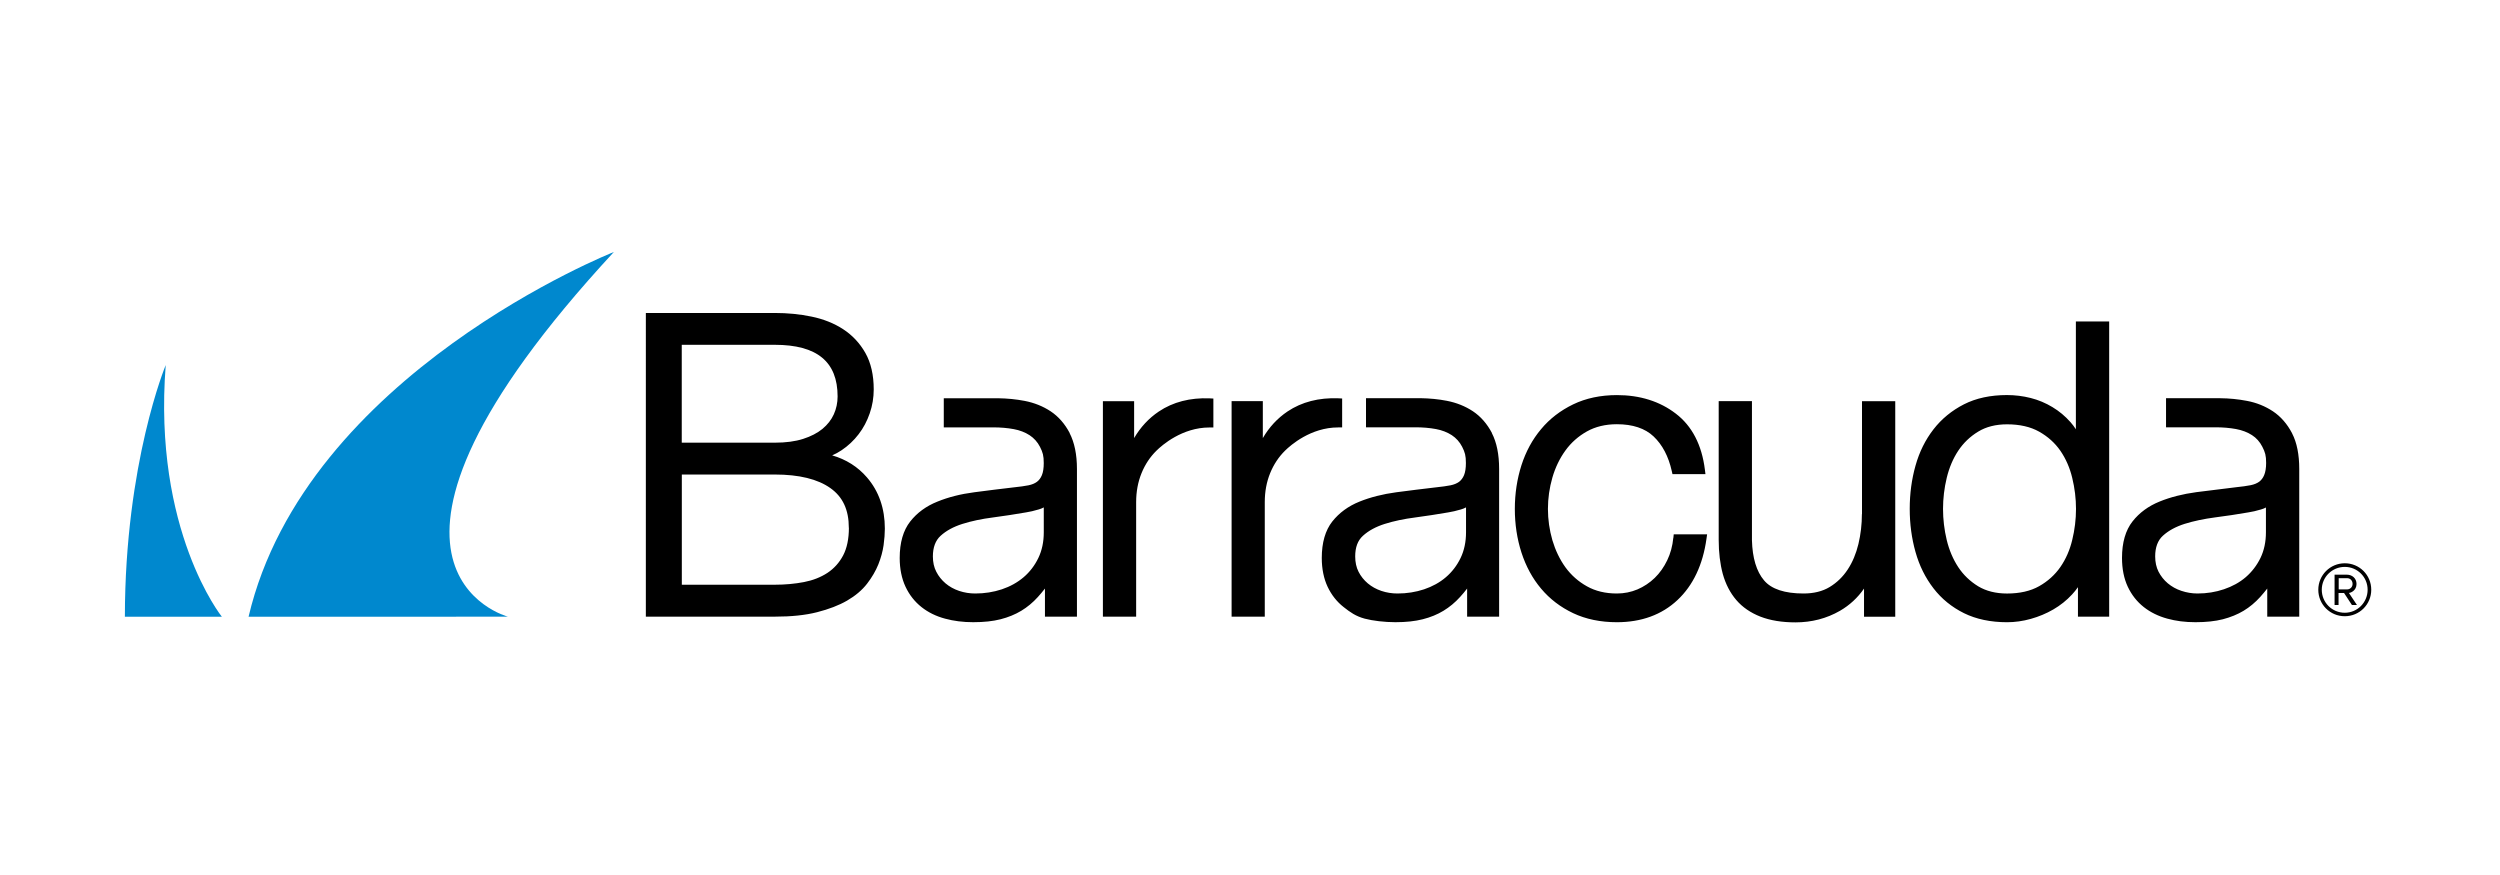 <svg xmlns="http://www.w3.org/2000/svg" xmlns:xlink="http://www.w3.org/1999/xlink" id="Layer_1" x="0px" y="0px" width="1000px" height="350px" viewBox="0 0 1000 350" style="enable-background:new 0 0 1000 350;" xml:space="preserve"><style type="text/css">	.st0{fill:#0088CE;}</style><g id="Layer_1_00000183957785888377858580000001187056079729606814_">	<g>		<path class="st0" d="M88.76,246.69H49.95c0.06-61.59,16.34-100.67,16.34-100.67c-5.19,66.27,22.47,100.7,22.47,100.7l0,0V246.69z    M245.55,100.79c0,0-123.25,48.68-146.12,145.89H203.2C203.2,246.69,128.68,227.17,245.55,100.79z"></path>		<path d="M483.84,159.34l1.51,0.08v11.57h-1.56c-10.9,0-18.99,7.08-21.19,9.26c-2.59,2.54-4.6,5.58-5.99,9.03   c-1.42,3.48-2.15,7.39-2.15,11.57v45.83h-13.3v-86.2h12.49v14.75c2.54-4.35,5.85-7.92,9.87-10.62c5.69-3.82,12.55-5.58,20.35-5.27   l0,0H483.84z M427.85,173.25c1.92,3.71,2.93,8.53,2.93,14.33v59.08h-12.8v-11.24c-0.95,1.2-1.87,2.34-2.82,3.37   c-1.98,2.2-4.24,4.07-6.64,5.52c-2.45,1.48-5.24,2.62-8.31,3.4c-3.04,0.78-6.64,1.17-10.93,1.17c-4.01,0-7.81-0.47-11.26-1.42   c-3.57-0.95-6.75-2.51-9.42-4.63c-2.68-2.12-4.85-4.85-6.38-8.11c-1.53-3.26-2.34-7.14-2.34-11.54c0-6.13,1.42-11.04,4.21-14.58   c2.73-3.48,6.38-6.16,10.87-7.95c4.35-1.78,9.31-3.04,14.72-3.74c5.32-0.7,10.71-1.37,16.2-2.01c2.06-0.2,3.9-0.47,5.52-0.78   c1.37-0.28,2.51-0.75,3.37-1.39c0.86-0.64,1.51-1.51,1.98-2.65c0.5-1.2,0.75-2.84,0.75-4.85c0-2.98-0.39-4.29-1.51-6.5   c-1-1.95-2.4-3.48-4.13-4.63c-1.81-1.17-3.96-2.01-6.36-2.45c-2.56-0.47-5.3-0.7-8.17-0.7h-19.82v-11.65h21.72   c3.71,0.06,7.16,0.39,10.65,1.06c3.85,0.75,7.33,2.15,10.4,4.18c3.09,2.06,5.66,4.99,7.61,8.7H427.85L427.85,173.25z    M417.48,202.97c-0.59,0.33-1.25,0.59-2.01,0.81c-1.87,0.56-3.57,0.95-5.02,1.17c-4.35,0.75-8.84,1.45-13.33,2.04   c-4.4,0.56-8.5,1.42-12.21,2.59c-3.51,1.12-6.44,2.7-8.67,4.74c-2.06,1.87-3.09,4.66-3.09,8.25c0,2.31,0.45,4.38,1.37,6.13   c0.92,1.81,2.15,3.32,3.71,4.66c1.56,1.31,3.37,2.31,5.44,3.01c2.12,0.7,4.24,1.03,6.44,1.03c3.71,0,7.28-0.56,10.62-1.67   c3.35-1.12,6.27-2.76,8.73-4.85c2.45-2.09,4.43-4.68,5.88-7.69c1.45-3.01,2.17-6.44,2.17-10.26V203l0,0L417.48,202.97z    M536.86,170.97V159.4l-1.51-0.08c-7.78-0.31-14.64,1.45-20.35,5.27c-4.01,2.7-7.33,6.27-9.87,10.65v-14.78h-12.49v86.2h13.27   v-45.83c0-4.18,0.72-8.06,2.15-11.57c1.42-3.48,3.43-6.52,5.99-9.03c2.2-2.17,10.29-9.26,21.19-9.26L536.86,170.97L536.86,170.97   L536.86,170.97z M346.78,190.96c4.77,5.52,7.16,12.43,7.16,20.49c0,1.95-0.17,4.18-0.5,6.61c-0.36,2.51-1.06,5.07-2.09,7.67   c-1.06,2.62-2.56,5.21-4.52,7.75c-1.98,2.56-4.68,4.85-8,6.77c-3.23,1.87-7.28,3.43-11.99,4.63c-4.68,1.2-10.37,1.78-16.87,1.78   h-51.63V125.19h51.63c5.02,0,9.95,0.47,14.64,1.45c4.77,0.98,9.03,2.68,12.66,5.05c3.68,2.4,6.66,5.58,8.87,9.48   c2.23,3.93,3.35,8.84,3.35,14.61c0,3.26-0.53,6.47-1.59,9.53c-1.06,3.09-2.54,5.91-4.46,8.39c-1.92,2.51-4.21,4.66-6.83,6.41   c-1.17,0.78-2.43,1.48-3.74,2.04C338.45,183.76,343.13,186.72,346.78,190.96z M272.73,177.07h37.22c4.35,0,8.14-0.5,11.29-1.51   c3.12-1,5.72-2.34,7.75-4.01c2.01-1.67,3.54-3.62,4.54-5.83s1.51-4.63,1.51-7.14c0-13.88-8.22-20.66-25.12-20.66h-37.22v39.11   h0.03V177.07z M339.53,211.11c0-7.16-2.4-12.35-7.36-15.86c-5.05-3.6-12.52-5.44-22.22-5.44h-37.22v44.08h37.22   c4.07,0,8-0.36,11.63-1.06c3.51-0.67,6.69-1.9,9.4-3.68c2.62-1.73,4.74-4.07,6.27-6.97c1.53-2.9,2.31-6.64,2.31-11.12v0.06H339.53   z M916.86,173.39c1.9,3.68,2.84,8.48,2.84,14.19v59.08h-12.8v-11.24c-0.92,1.17-1.87,2.31-2.82,3.37   c-1.98,2.2-4.24,4.07-6.64,5.52c-2.4,1.45-5.21,2.59-8.31,3.4c-3.04,0.78-6.72,1.17-10.93,1.17c-4.21,0-7.78-0.47-11.26-1.42   c-3.6-0.98-6.77-2.54-9.42-4.63c-2.7-2.12-4.88-4.88-6.41-8.14s-2.31-7.14-2.31-11.54c0-6.13,1.42-11.04,4.21-14.58   c2.73-3.48,6.38-6.16,10.87-7.97c4.32-1.76,9.26-3.01,14.69-3.74c5.32-0.7,10.73-1.37,16.2-2.01c2.01-0.2,3.85-0.45,5.52-0.78   c1.37-0.28,2.51-0.75,3.4-1.39c0.84-0.64,1.51-1.51,1.98-2.65c0.5-1.2,0.78-2.82,0.78-4.85c0-2.98-0.39-4.29-1.53-6.5   c-1-1.95-2.37-3.51-4.13-4.63c-1.81-1.17-3.96-1.98-6.36-2.43c-2.56-0.47-5.32-0.7-8.17-0.7h-19.85v-11.63h21.72   c3.6,0.03,7.16,0.39,10.65,1.06c3.85,0.72,7.33,2.15,10.4,4.18c3.09,2.06,5.66,4.99,7.61,8.7   C916.8,173.25,916.86,173.39,916.86,173.39z M906.43,202.97c-0.59,0.33-1.25,0.59-2.01,0.81c-1.87,0.56-3.54,0.95-5.05,1.17   c-4.38,0.75-8.84,1.45-13.33,2.01c-4.46,0.59-8.59,1.45-12.21,2.59c-3.51,1.12-6.44,2.7-8.67,4.74c-2.06,1.87-3.09,4.66-3.09,8.25   c0,2.31,0.45,4.38,1.34,6.13c0.92,1.78,2.15,3.35,3.71,4.66c1.56,1.31,3.4,2.34,5.44,3.01c2.09,0.7,4.24,1.06,6.44,1.06   c3.68,0,7.25-0.56,10.59-1.7c3.32-1.12,6.27-2.73,8.73-4.85c2.45-2.12,4.43-4.71,5.88-7.69c1.45-3.01,2.17-6.44,2.17-10.26v-9.93   H906.43z M669.32,215.16c-0.31,3.23-1.12,6.24-2.43,8.95c-1.31,2.73-2.98,5.1-4.99,7.05c-2.04,1.98-4.38,3.51-6.91,4.6   c-2.59,1.09-5.35,1.64-8.25,1.64c-4.52,0-8.56-0.95-11.96-2.87c-3.43-1.9-6.3-4.46-8.59-7.58c-2.29-3.18-4.04-6.83-5.24-10.87   c-1.17-4.07-1.78-8.28-1.78-12.52s0.61-8.45,1.78-12.52c1.17-4.04,2.93-7.69,5.24-10.87c2.26-3.12,5.16-5.69,8.59-7.61   c3.4-1.9,7.42-2.87,11.96-2.87c6.33,0,11.26,1.64,14.69,4.88c3.51,3.32,5.97,7.97,7.28,13.86l0.28,1.23h13.19l-0.22-1.76   c-1.23-9.95-5.16-17.51-11.63-22.44c-6.41-4.93-14.36-7.42-23.56-7.42c-6.52,0-12.43,1.25-17.51,3.71   c-5.07,2.45-9.4,5.77-12.82,9.9c-3.46,4.1-6.11,8.98-7.86,14.44s-2.65,11.35-2.65,17.48s0.89,11.99,2.65,17.45   c1.78,5.49,4.4,10.34,7.86,14.44c3.46,4.13,7.78,7.42,12.82,9.81c5.07,2.4,10.96,3.62,17.48,3.62c9.81,0,17.98-2.98,24.25-8.87   c6.24-5.85,10.15-14.11,11.6-24.51l0.25-1.78h-13.35l-0.14,1.42H669.32L669.32,215.16z M744.76,205.65   c0,4.07-0.47,8.09-1.39,11.96c-0.92,3.82-2.34,7.25-4.29,10.2c-1.9,2.9-4.32,5.24-7.22,7c-2.84,1.73-6.38,2.59-10.45,2.59   c-7.53,0-12.85-1.76-15.78-5.24c-3.04-3.57-4.66-8.98-4.85-16.06v-55.65h-13.3v55.51c0,5.05,0.56,9.62,1.64,13.63   c1.14,4.07,2.96,7.58,5.41,10.43c2.45,2.87,5.72,5.1,9.65,6.64c3.88,1.51,8.59,2.29,14.02,2.29c6.47,0,12.46-1.56,17.79-4.63   c3.85-2.23,7.08-5.21,9.62-8.89v11.26h12.49v-86.2h-13.3v45.19l0,0L744.76,205.65z M830.4,128.59h13.27v118.07h-12.49v-11.79   c-0.7,1-1.48,1.98-2.34,2.9c-2.17,2.37-4.71,4.38-7.53,6.02c-2.79,1.62-5.8,2.87-8.98,3.76c-3.15,0.89-6.36,1.34-9.53,1.34   c-6.55,0-12.35-1.23-17.2-3.62c-4.85-2.4-8.98-5.74-12.21-9.95c-3.23-4.18-5.66-9.06-7.19-14.53c-1.53-5.41-2.31-11.21-2.31-17.26   s0.78-11.85,2.31-17.26c1.53-5.49,3.96-10.37,7.19-14.53c3.23-4.18,7.33-7.53,12.18-10.01c4.88-2.48,10.65-3.71,17.2-3.71   c3.21,0,6.41,0.39,9.48,1.17c3.09,0.78,6.02,2.01,8.73,3.65c2.7,1.62,5.07,3.6,7.22,6.02c0.78,0.89,1.51,1.84,2.15,2.84v-43.13   H830.4L830.4,128.59z M830.4,203.56c0-4.1-0.5-8.28-1.51-12.41c-0.95-3.99-2.54-7.64-4.74-10.85c-2.17-3.12-5.02-5.69-8.5-7.64   c-3.46-1.95-7.78-2.93-12.82-2.93c-4.52,0-8.39,0.98-11.57,2.93c-3.23,1.95-5.91,4.54-7.97,7.64c-2.09,3.15-3.62,6.8-4.6,10.85   c-0.98,4.07-1.48,8.25-1.48,12.41s0.5,8.36,1.48,12.43c0.98,4.07,2.54,7.72,4.6,10.85s4.74,5.69,7.97,7.67   c3.18,1.92,7.08,2.9,11.57,2.9c5.05,0,9.37-0.98,12.82-2.93c3.46-1.95,6.33-4.54,8.5-7.67c2.2-3.18,3.79-6.83,4.74-10.82   C829.9,211.87,830.4,207.68,830.4,203.56z M596.75,173.25c1.92,3.71,2.9,8.53,2.9,14.33v59.08h-12.8v-11.24   c-0.92,1.2-1.84,2.31-2.82,3.37c-1.98,2.2-4.21,4.04-6.64,5.52c-2.43,1.48-5.21,2.62-8.31,3.4c-3.07,0.78-6.64,1.17-10.93,1.17   s-9.03-0.56-12.27-1.42c-3.6-0.98-5.77-2.54-8.42-4.63c-2.68-2.09-4.85-4.82-6.41-8.11c-1.53-3.26-2.34-7.14-2.34-11.54   c0-6.13,1.42-11.04,4.21-14.58c2.76-3.48,6.41-6.16,10.87-7.95c4.35-1.76,9.28-3.01,14.72-3.74c5.32-0.7,10.71-1.37,16.2-2.01   c2.04-0.2,3.88-0.47,5.52-0.78c1.37-0.28,2.51-0.75,3.4-1.39c0.84-0.64,1.51-1.53,1.98-2.65c0.5-1.23,0.75-2.84,0.75-4.88   c0-2.96-0.39-4.29-1.51-6.5c-1-1.95-2.4-3.48-4.13-4.63c-1.81-1.17-3.96-2.01-6.36-2.45c-2.56-0.47-5.3-0.7-8.14-0.7H546.4v-11.65   h21.72c3.68,0.06,7.25,0.39,10.65,1.06c3.85,0.75,7.33,2.15,10.4,4.18c3.09,2.06,5.66,4.99,7.61,8.7h-0.03L596.75,173.25z    M586.38,202.97c-0.59,0.33-1.28,0.59-2.01,0.81c-1.9,0.56-3.6,0.95-5.02,1.17c-4.27,0.75-8.75,1.42-13.3,2.04   c-4.4,0.56-8.5,1.42-12.21,2.59c-3.51,1.12-6.44,2.7-8.67,4.74c-2.09,1.9-3.09,4.6-3.09,8.25c0,2.31,0.45,4.4,1.34,6.13   c0.89,1.76,2.15,3.35,3.71,4.66c1.56,1.31,3.37,2.31,5.44,3.01c2.09,0.7,4.24,1.03,6.44,1.03c3.71,0,7.28-0.56,10.62-1.67   c3.32-1.12,6.27-2.73,8.73-4.85c2.45-2.09,4.43-4.68,5.88-7.69c1.45-3.01,2.17-6.47,2.17-10.26V203l0,0L586.38,202.97z    M939.55,237.15l3.23,4.85h-2.01l-3.15-4.8h-2.2v4.8h-1.59v-12.13h4.93c2.09,0,3.85,1.45,3.85,3.71c0,2.7-2.4,3.6-3.09,3.6h0.03   V237.15z M938.83,235.76c1.25,0,2.2-0.95,2.2-2.2c0-1.34-0.95-2.29-2.2-2.29h-3.35v4.49H938.83z M948.5,235.9   c0,5.85-4.68,10.59-10.59,10.59s-10.59-4.74-10.59-10.59s4.74-10.59,10.59-10.59C943.76,225.3,948.5,229.99,948.5,235.9z    M947.05,235.9c0-5.1-4.1-9.14-9.14-9.14s-9.2,4.04-9.2,9.14c0,5.1,4.1,9.2,9.2,9.2S947.05,240.94,947.05,235.9z"></path>	</g></g></svg>